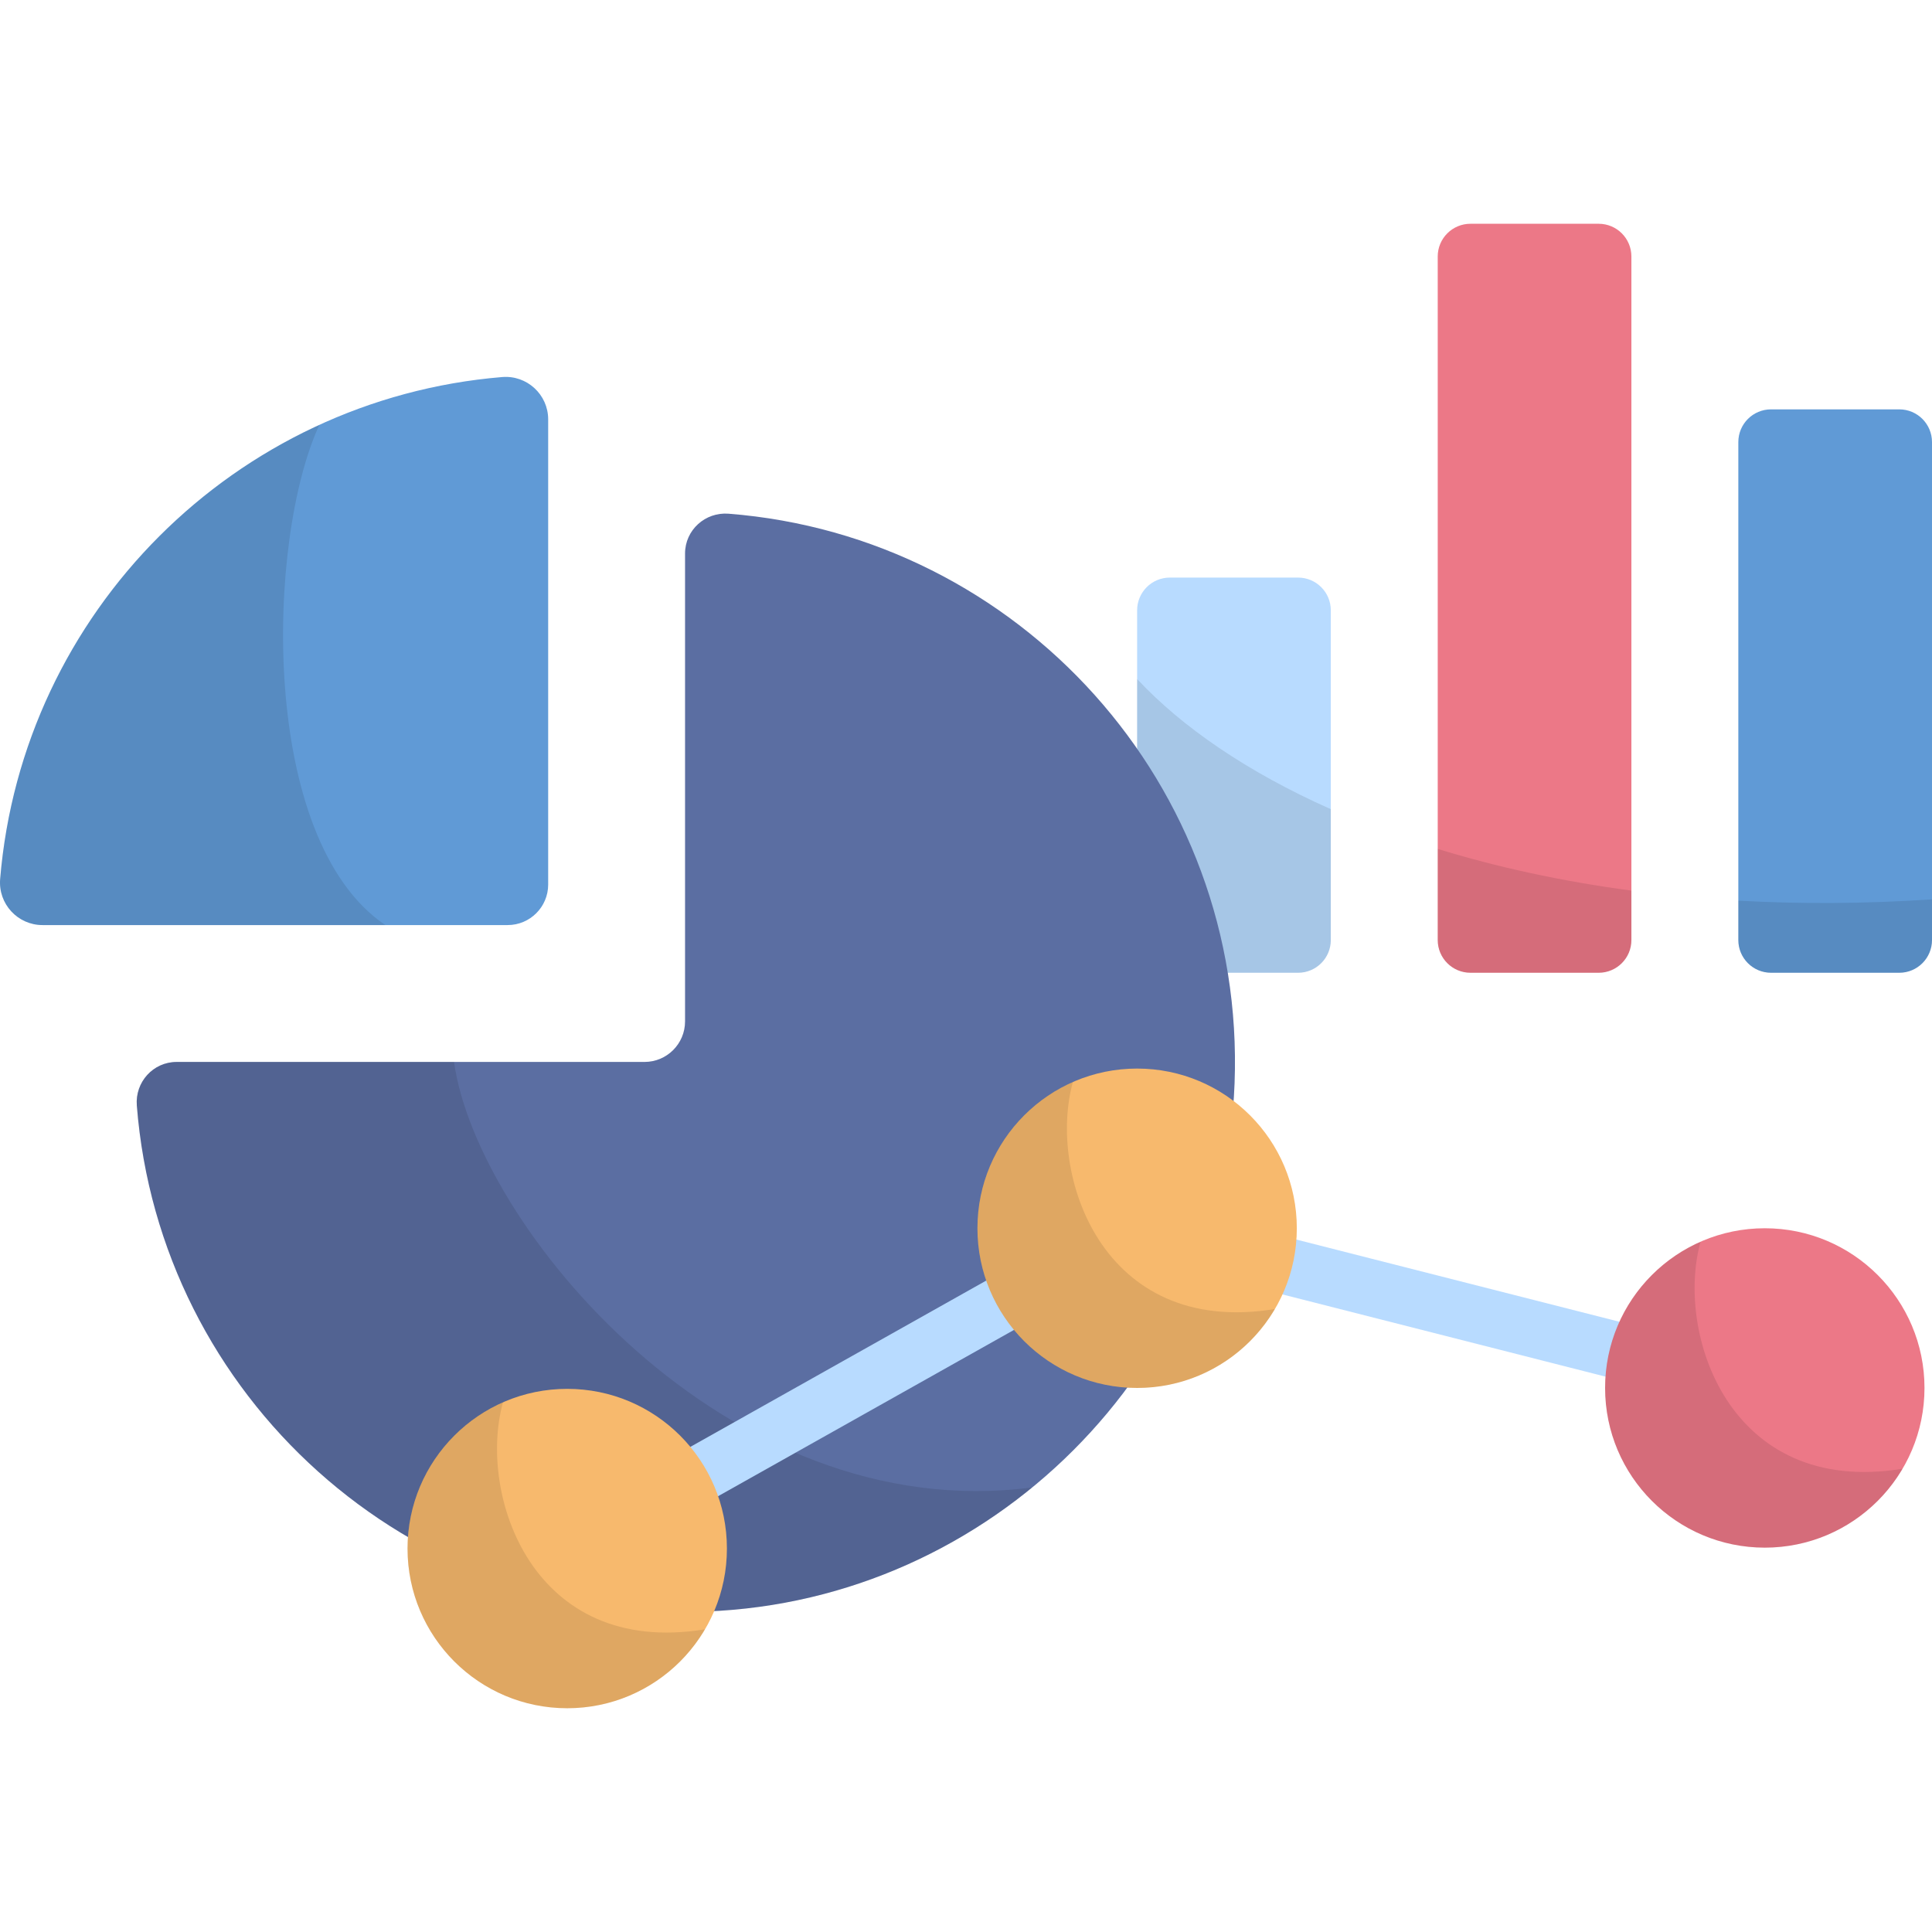 <?xml version="1.0" encoding="iso-8859-1"?>
<!-- Generator: Adobe Illustrator 19.0.0, SVG Export Plug-In . SVG Version: 6.00 Build 0)  -->
<svg version="1.1" id="Capa_1" xmlns="http://www.w3.org/2000/svg" xmlns:xlink="http://www.w3.org/1999/xlink" x="0px" y="0px"
	 viewBox="0 0 512 512" style="enable-background:new 0 0 512 512;" xml:space="preserve">
<path style="fill:#B8DBFF;" d="M344.003,257.791h-33.979c-4.79,0-8.674-3.883-8.674-8.674v-87.38c0-4.79,3.883-8.674,8.674-8.674
	h33.979c4.79,0,8.674,3.884,8.674,8.674v87.38C352.677,253.908,348.793,257.791,344.003,257.791z"/>
<path style="opacity:0.1;enable-background:new    ;" d="M310.023,257.791h33.979c4.79,0,8.674-3.883,8.674-8.674v-34.678
	c-22.128-9.832-39.501-21.809-51.327-34.486v69.164C301.349,253.908,305.233,257.791,310.023,257.791z"/>
<path style="fill:#EC7887;" d="M423.664,257.791h-33.979c-4.79,0-8.674-3.883-8.674-8.674V67.974c0-4.79,3.883-8.674,8.674-8.674
	h33.979c4.791,0,8.674,3.883,8.674,8.674v181.143C432.338,253.908,428.455,257.791,423.664,257.791z"/>
<path style="opacity:0.1;enable-background:new    ;" d="M389.685,257.791h33.979c4.79,0,8.674-3.883,8.674-8.674V236.02
	c-18.606-2.48-35.776-6.265-51.327-11.046v24.143C381.011,253.908,384.894,257.791,389.685,257.791z"/>
<path style="fill:#609AD6;" d="M503.326,257.791h-33.979c-4.79,0-8.674-3.883-8.674-8.674v-131.96c0-4.791,3.883-8.674,8.674-8.674
	h33.979c4.79,0,8.674,3.883,8.674,8.674v131.96C512,253.908,508.117,257.791,503.326,257.791z"/>
<path style="opacity:0.1;enable-background:new    ;" d="M469.347,257.791h33.979c4.79,0,8.674-3.883,8.674-8.674v-10.78
	c-17.94,1.2-35.08,1.257-51.327,0.345v10.435C460.673,253.908,464.556,257.791,469.347,257.791z"/>
<path style="fill:#5B6EA2;" d="M193.083,136.138c76.942,6.026,137.097,71.807,134.091,150.965
	c-2.869,75.535-64.416,137.082-139.951,139.951c-79.159,3.006-144.939-57.149-150.965-134.091
	c-0.486-6.201,4.332-11.538,10.553-11.538H170.8c5.935,0,10.745-4.811,10.745-10.746V146.691
	C181.545,140.471,186.882,135.652,193.083,136.138z"/>
<path style="opacity:0.1;enable-background:new    ;" d="M120.324,281.425H46.811c-6.22,0-11.038,5.337-10.553,11.538
	c6.026,76.942,71.807,137.098,150.965,134.091c32.58-1.237,62.551-13.398,86.34-32.882
	C192.161,404.899,126.291,324.49,120.324,281.425z"/>
<path style="fill:#609AD6;" d="M145.273,111.144v123.264c0,5.935-4.811,10.745-10.746,10.745H11.264
	c-6.584,0-11.768-5.636-11.225-12.197C5.902,162.197,62.316,105.783,133.075,99.92C139.637,99.375,145.273,104.56,145.273,111.144z"
	/>
<path style="opacity:0.1;enable-background:new    ;" d="M84.634,112.601C37.925,134.004,4.48,179.361,0.039,232.955
	c-0.544,6.561,4.641,12.198,11.225,12.198h90.853C68.513,222.47,70.557,142.918,84.634,112.601z"/>
<path style="fill:#B8DBFF;" d="M150.323,417.88c-2.623,0-5.169-1.378-6.545-3.827c-2.029-3.611-0.747-8.183,2.863-10.212
	L300.29,317.49l169.247,43.063c4.014,1.021,6.44,5.103,5.419,9.118c-1.021,4.014-5.101,6.439-9.118,5.419l-163.431-41.583
	l-148.417,83.41C152.829,417.569,151.567,417.88,150.323,417.88z"/>
<g>
	<circle style="fill:#F7B96D;" cx="150.32" cy="410.381" r="42.32"/>
	<circle style="fill:#F7B96D;" cx="301.35" cy="325.501" r="42.32"/>
</g>
<circle style="fill:#EC7887;" cx="467.69" cy="367.821" r="42.32"/>
<path style="opacity:0.1;enable-background:new    ;" d="M150.317,452.701c15.562,0,29.154-8.405,36.506-20.917
	c-46.018,7.534-60.255-35.973-53.53-60.154c-14.895,6.553-25.299,21.432-25.299,38.748
	C107.994,433.753,126.942,452.701,150.317,452.701z"/>
<path style="opacity:0.1;enable-background:new    ;" d="M301.349,367.821c15.562,0,29.154-8.405,36.506-20.917
	c-46.017,7.534-60.255-35.973-53.53-60.154c-14.895,6.553-25.299,21.432-25.299,38.748
	C259.027,348.872,277.975,367.821,301.349,367.821z"/>
<path style="opacity:0.1;enable-background:new    ;" d="M467.688,410.143c15.562,0,29.154-8.405,36.506-20.917
	c-46.017,7.534-60.255-35.973-53.53-60.154c-14.895,6.553-25.299,21.432-25.299,38.748
	C425.365,391.195,444.314,410.143,467.688,410.143z"/>
<g>
</g>
<g>
</g>
<g>
</g>
<g>
</g>
<g>
</g>
<g>
</g>
<g>
</g>
<g>
</g>
<g>
</g>
<g>
</g>
<g>
</g>
<g>
</g>
<g>
</g>
<g>
</g>
<g>
</g>
</svg>
